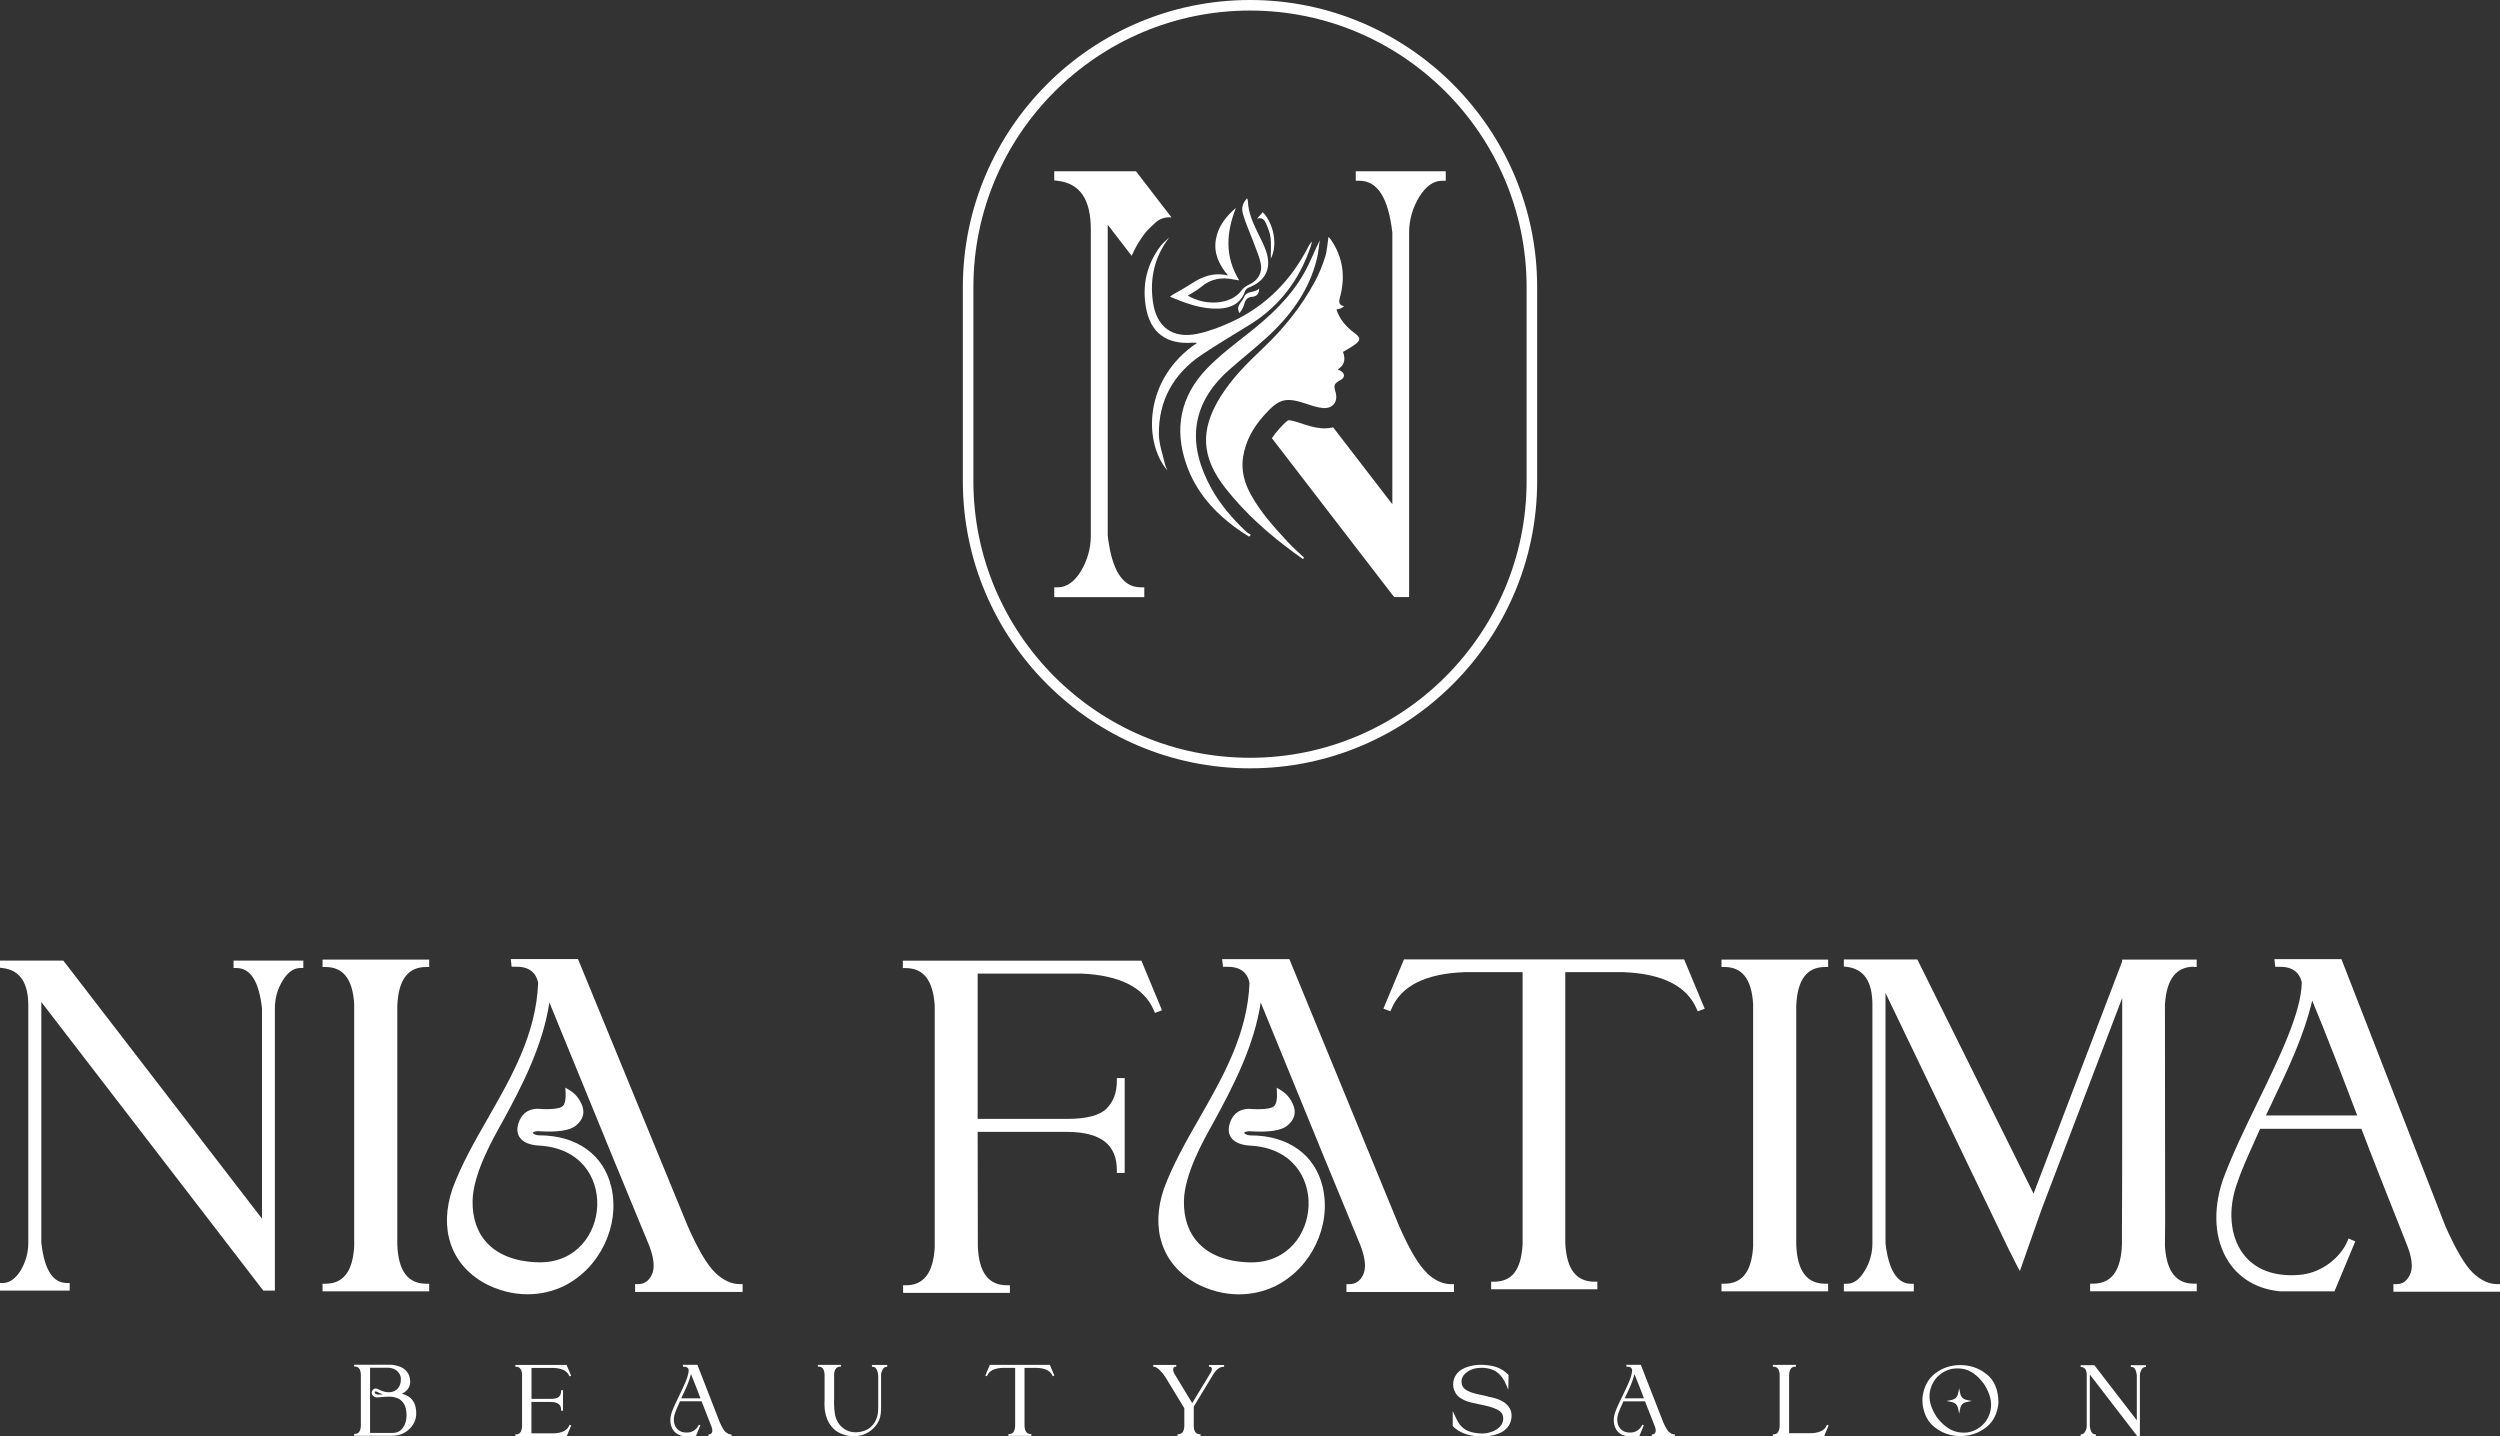 <svg xmlns="http://www.w3.org/2000/svg" id="Layer_1" data-name="Layer 1" viewBox="0 0 405.36 232.9"><rect x="0" y="0" width="405.36" height="232.9" fill="#333333" stroke="none"/><defs><style>      .cls-1 {        fill: #fff;      }    </style></defs><g><g><path class="cls-1" d="M184.37,28l5.58,7.25c-.12-.01-.25-.02-.37-.02-.84,0-1.68.32-2.32.95-.12.12-.24.23-.36.34-.39.36-.88.81-1.33,1.4-.86,1.13-1.55,2.32-2.07,3.57l-3.89-5.05v50.39c.65,5.63,2.4,8.4,5.34,8.4h.59v1.59h-14.6v-1.59h.59c1.38,0,2.63-.86,3.7-2.56,1.1-1.85,1.64-3.77,1.64-5.85v-49.61c0-4.9-1.77-7.48-5.41-7.9l-.52-.06v-1.48h13.25l.18.23Z"></path><path class="cls-1" d="M234.42,27.77v1.54h-.59c-1.39,0-2.63.87-3.7,2.6-1.09,1.79-1.65,3.74-1.65,5.8v59.1h-2.43l-19.82-25.76c.34-.51.74-1.02,1.2-1.53,1.06-1.19,1.42-1.36,1.47-1.38,0,0,.02,0,.05,0,.34,0,1,.16,1.96.49h.03c.92.32,2.06.7,3.32.81.17.01.34.02.51.02.48,0,.94-.06,1.39-.17l9.6,12.47v-44.05c-.65-5.63-2.4-8.4-5.34-8.4h-.59v-1.54h14.6Z"></path><g><path class="cls-1" d="M211.27,90.65c-.48-.35-.97-.69-1.45-1.04-4.13-3.02-7.92-6.39-11.1-10.43-3.97-5.06-4.19-9.48-.79-14.91,1.85-2.95,4.29-5.38,6.79-7.75,3.4-3.21,6.3-6.8,8.51-10.92.67-1.25,1.21-2.6,1.64-3.96.32-1.02.36-2.14.53-3.22.06.06.23.2.35.37,2.06,2.96,2.44,6.17,1.47,9.6-.2.72.02,1.15.73,1.26-.23.15-.39.28-.57.36-.19.08-.4.11-.69.19.56,1.64,1.61,2.82,2.92,3.79,1.05.78,1.07,1.17-.01,1.94-.59.42-1.23.76-1.84,1.13q.71,1.9-.85,2.83c.19.1.35.17.49.26.71.45.69,1.06-.04,1.47-1.06.59-1.15.81-.81,1.95.45,1.54-.42,2.72-2.03,2.59-.87-.07-1.73-.36-2.56-.64-3.48-1.18-4.56-.92-7,1.82-1.72,1.92-2.97,4.09-3.39,6.67-.37,2.25.2,4.3,1.28,6.24,1.58,2.86,3.76,5.25,5.95,7.62.83.9,1.77,1.71,2.66,2.56l-.2.23Z"></path><path class="cls-1" d="M202.55,87.03c-.57-.37-1.16-.73-1.71-1.12-3.83-2.69-6.87-6.05-8.45-10.53-2.07-5.87-.98-11.18,3.32-15.64,2.04-2.11,4.43-3.91,6.75-5.74,3.55-2.79,6.82-5.84,9.05-9.82.93-1.66,1.6-3.45,2.48-5.2-.15.97-.22,1.97-.45,2.92-1.25,5.18-4.26,9.26-8.1,12.78-2,1.83-4.14,3.51-6.17,5.31-6.48,5.76-6.63,12.41-2.85,19.21,1.46,2.64,3.42,4.89,5.59,6.96.23.22.53.37.8.55-.08.1-.17.2-.25.3Z"></path><path class="cls-1" d="M189.57,38.52c-2.4,3.15-3.16,6.64-2.63,10.43.58,4.09,3.18,6.02,7.24,5.17,1.94-.41,3.85-1.16,5.66-2,5.54-2.59,9.56-6.76,12.33-12.18.14-.27.29-.53.57-.76-.09.32-.17.65-.28.96-1.81,5.26-4.96,9.47-9.71,12.44-2.64,1.65-5.33,3.21-7.91,4.95-4.56,3.08-7.02,7.41-6.93,12.96.03,1.61.63,3.2.99,4.8.06.28.21.55.39,1-3.97-4.65-3.8-14.94,4.81-20.69-.3-.02-.48-.05-.66-.04-4.3.34-6.94-1.58-7.65-5.81-.6-3.58.16-6.92,2.39-9.85.39-.52.92-.93,1.39-1.39Z"></path><path class="cls-1" d="M200.94,45.46c-.42-.07-.66-.09-.89-.14-1.96-.41-3.74-.14-5.31,1.22-.64.55-1.42.93-2.14,1.39,2.78,1.69,7.01,1.54,8.73-.87.28-.39.74-.69,1.18-.9,1.39-.63,2.21-1.85,1.92-3.38-.22-1.18-.74-2.3-1.16-3.44-.57-1.54-1.26-3.03-1.72-4.6-.32-1.1-.01-1.86.67-2.6.05.2.11.35.12.51.08,1.81.79,3.43,1.57,5.03.48.98,1.01,1.96,1.36,2.99.97,2.83-.04,4.89-2.82,5.97-.22.09-.47.3-.55.52-.72,2.07-2.32,2.81-4.33,2.88-2.75.1-5.26-.85-7.88-1.93.26-.18.41-.3.57-.39.97-.57,1.97-1.1,2.91-1.72,1.74-1.14,3.56-1.89,5.94-1.33-1.51-1.83-2.34-3.66-1.96-5.85.37-2.15,1.64-3.72,3.24-5.11-1.53,3.95-1.87,7.82.55,11.77Z"></path><path class="cls-1" d="M203.81,35.46c.31-.35.62-.7.94-1.06,1.8,1.85,2.45,5.39,1.3,7.54,0-1.24.08-2.32-.03-3.37-.08-.74-.38-1.47-.67-2.17-.25-.63-.6-1.25-1.54-.94Z"></path><path class="cls-1" d="M204.17,46.77c0,1-.5,1.3-1.16,1.36-.77.07-1.09.48-1.27,1.2-.13.52-.43.99-.76,1.44-.68-1.17.38-1.73.71-2.56.48-1.18,1.72-.63,2.47-1.43Z"></path></g></g><path class="cls-1" d="M202.68,124.58c-25.67,0-46.56-20.89-46.56-46.56v-31.46c0-25.67,20.89-46.56,46.56-46.56s46.56,20.89,46.56,46.56v31.46c0,25.67-20.89,46.56-46.56,46.56ZM202.68,1.71c-24.73,0-44.85,20.12-44.85,44.85v31.46c0,24.73,20.12,44.85,44.85,44.85h0c24.73,0,44.85-20.12,44.85-44.85v-31.46c0-24.73-20.12-44.85-44.85-44.85Z"></path></g><g><g><path class="cls-1" d="M37.88,156.96h.46c2.28,0,3.64,2.15,4.14,6.51v34.13l-32.07-41.66-.14-.18H0v1.15l.4.05c2.82.33,4.19,2.33,4.19,6.12v38.44c0,1.61-.42,3.09-1.27,4.53-.83,1.31-1.8,1.98-2.87,1.98h-.46v1.23h11.31v-1.23h-.46c-2.28,0-3.64-2.15-4.14-6.51v-39.05l35.99,46.79h1.88v-45.8c0-1.6.43-3.11,1.28-4.5.83-1.34,1.79-2.01,2.87-2.01h.46v-1.2h-11.31v1.2Z"></path><path class="cls-1" d="M52.3,156.79h.46c2.91,0,4.44,1.99,4.67,6.05v39.23c-.23,4.09-1.76,6.08-4.67,6.08h-.46v1.23h17.29v-1.23h-.46c-3,0-4.54-2.07-4.71-6.3v-38.74c.17-4.25,1.71-6.32,4.71-6.32h.46v-1.2h-17.29v1.2Z"></path><path class="cls-1" d="M116.04,206.42c-1.33-1.22-2.86-3.81-4.56-7.69l-17.76-43.22h-10.9l.14,1.24h.42c2.21-.1,3.48.77,3.88,2.58-.31,8.27-4.27,15.2-8.11,21.91-2.22,3.88-4.31,7.54-5.77,11.47-2.23,6.52-.31,12.25,5.13,15.33,2.25,1.21,4.66,1.82,7.03,1.82,2.04,0,4.06-.45,5.94-1.36,5.83-2.92,9.11-9.83,7.63-16.07-1.24-5.23-5.61-8.34-11.68-8.34-.72-.02-1.05-.33-1.05-.43.02-.04.22-.22.8-.25,3.23.22,5.29-.09,6.27-.96,1.08-.92,1.4-1.99.94-3.2-.42-1.08-1.09-1.9-1.99-2.45l-.73-.45.04.86c.09,1.97-.54,2.23-.75,2.32-.48.21-1.53.42-3.83.25-1.37.04-2.34.67-2.88,1.86-.46,1.04-.48,1.97-.04,2.69.52.85,1.6,1.33,3.22,1.42,6.71.38,9.56,5.15,9.41,9.72-.15,4.59-3.38,9.21-9.28,9.21-.03,0-.06,0-.1,0-3.62-.05-6.53-1.1-8.4-3.05-1.66-1.72-2.5-4.13-2.43-6.96.1-4.31,3.1-9.67,4.72-12.56,3.36-6.12,6.69-12.64,7.73-19.57l10.37,25.33,5.83,14.13c.47,1.25.71,2.33.71,3.2,0,.55-.1,1.06-.31,1.5-.49,1.02-1.23,1.51-2.24,1.51h-.46v1.27h17.43v-1.27h-.46c-1.34,0-2.63-.59-3.93-1.79Z"></path><path class="cls-1" d="M185.06,155.77h-38.67v1.2h.46c2.9,0,4.44,1.98,4.71,6.07v39.28c-.26,4.09-1.79,6.08-4.67,6.08h-.46v1.23h17.32v-1.23h-.46c-3.02,0-4.57-2.07-4.74-6.3l-.03-18.57h14.57c5.38.03,8,2.06,8,6.19v.46h1.27v-15.38h-1.27v.46c0,1.9-.55,3.36-1.67,4.49-1.11,1.11-3.24,1.67-6.33,1.67h-14.57v-23.56h16.71c6.3.24,10.29,2.25,11.87,5.98l.17.4,1.14-.43-3.34-8.04Z"></path><path class="cls-1" d="M231.39,206.42c-1.33-1.22-2.86-3.81-4.56-7.69l-17.65-42.93-.12-.28h-10.9l.14,1.24h.42c2.21-.09,3.48.77,3.88,2.58-.31,8.27-4.27,15.2-8.1,21.91-2.22,3.88-4.31,7.54-5.77,11.47-2.23,6.52-.31,12.25,5.13,15.33,2.25,1.21,4.66,1.82,7.03,1.82,2.04,0,4.06-.45,5.94-1.36,5.83-2.92,9.11-9.83,7.63-16.07-1.24-5.23-5.61-8.34-11.68-8.34-.72-.02-1.05-.33-1.06-.43.02-.04.22-.22.8-.25,3.23.22,5.28-.09,6.27-.96,1.08-.92,1.4-1.99.94-3.2-.42-1.08-1.09-1.9-1.99-2.45l-.73-.45.04.86c.09,1.97-.54,2.23-.75,2.32-.48.21-1.52.42-3.83.25-1.37.04-2.34.67-2.88,1.86-.46,1.04-.48,1.97-.04,2.69.52.85,1.6,1.33,3.22,1.42,6.71.38,9.56,5.15,9.41,9.72-.15,4.59-3.38,9.21-9.28,9.21-.03,0-.07,0-.1,0-3.62-.05-6.53-1.1-8.4-3.05-1.66-1.72-2.5-4.13-2.43-6.96.1-4.31,3.1-9.67,4.72-12.56,3.36-6.12,6.69-12.64,7.73-19.57l10.37,25.33,5.83,14.13c.47,1.25.71,2.33.71,3.2,0,.55-.11,1.06-.31,1.5-.49,1.02-1.23,1.51-2.24,1.51h-.46v1.27h17.43v-1.27h-.46c-1.34,0-2.63-.59-3.93-1.79Z"></path><path class="cls-1" d="M227.65,155.55l-3.34,8,1.14.42.17-.4c1.55-3.71,5.54-5.71,11.85-5.94h9.41v44.15c-.24,4.12-1.71,6.04-4.64,6.04h-.46v1.23h17.22v-1.23h-.46c-2.99,0-4.54-2.06-4.74-6.26v-43.93h9.43c6.29.24,10.28,2.24,11.87,5.95l.17.4,1.14-.42-3.34-8h-45.42Z"></path><path class="cls-1" d="M279.13,156.79h.46c2.91,0,4.44,1.99,4.67,6.05v39.23c-.23,4.09-1.76,6.08-4.67,6.08h-.46v1.23h17.29v-1.23h-.46c-3,0-4.54-2.07-4.71-6.3v-38.74c.17-4.25,1.71-6.32,4.71-6.32h.46v-1.2h-17.29v1.2Z"></path><path class="cls-1" d="M355.72,156.79h.46v-1.2h-11.68c-.09,0-.19,0-.28,0-.04,0-.08,0-.13,0v.32l-14.36,37.63-2.43-4.9-16.29-32.82-.13-.25h-11.91v1.15l.4.04c2.85.33,4.23,2.35,4.23,6.19v38.63c0,1.65-.44,3.19-1.31,4.57-.8,1.33-1.75,2.01-2.87,2.01h-.45v1.23h11.34v-1.23h-.45c-2.25,0-3.64-2.23-4.14-6.58v-40.58l20.07,41.76c.08.16.16.32.25.47.44.82.87,1.84,1.47,2.85l3.52-10,13.07-34.26v7.03c0,18.41,0,28.66-.04,30.48v2.46c-.16,4.27-1.7,6.35-4.7,6.35h-.46v1.23h17.29v-1.23h-.46c-2.9,0-4.44-2-4.7-6.09l.03-4.14-.03-35.05c.27-4.11,1.81-6.11,4.7-6.11Z"></path><path class="cls-1" d="M404.9,208.21c-1.32,0-2.6-.59-3.89-1.78-1.3-1.24-2.83-3.82-4.52-7.65l-16.84-43.26h-10.87l.14,1.24h.42c2.21-.08,3.49.76,3.88,2.55-.07,4.83-3.64,12.17-7.09,19.27-2.07,4.26-4.21,8.66-5.68,12.65-1.71,4.99-1.39,9.85.89,13.34,1.83,2.8,4.81,4.51,8.42,4.81h8.76l3.37-8.09-1.09-.47-.18.43c-1.06,2.54-4.14,5.24-7.96,5.48-3.96.28-7.05-.9-8.94-3.42-2.15-2.86-2.52-7.28-.95-11.55.63-1.91,1.62-4.1,2.57-6.22.39-.86.77-1.7,1.12-2.51h16.43c1.91,5.03,3.95,10.16,6.1,15.58l1.36,3.44c.47,1.2.71,2.29.71,3.16,0,.55-.1,1.06-.31,1.5-.5,1.03-1.2,1.51-2.21,1.51h-.46v1.23h17.29v-1.23h-.46ZM368.44,178.68c2.51-5.25,5.11-10.66,6.47-16.45,2.51,6.08,4.73,11.87,7.3,18.64h-14.81c.34-.73.69-1.46,1.05-2.19Z"></path></g><g><path class="cls-1" d="M66.13,226.37c-.3-.16-.62-.29-.96-.38.31-.14.57-.33.79-.56.32-.33.51-.77.56-1.32-.02-.72-.19-1.28-.53-1.69-.34-.42-.78-.71-1.3-.88-.51-.17-1.05-.26-1.61-.26h-5.66v.29h.11c.61,0,.93.42.98,1.28v8.37c-.05.86-.37,1.28-.98,1.28h-.11v.3h6.29c1.02-.03,1.9-.38,2.61-1.04.71-.66,1.1-1.45,1.17-2.36.02-.82-.1-1.48-.35-1.96-.25-.47-.58-.83-.99-1.06ZM60.02,221.77c.6,0,1.24-.01,1.95,0h1.03c.62.04,1.11.24,1.46.6.35.36.53.74.54,1.12.03.75-.18,1.34-.61,1.75-.43.4-1,.57-1.7.49-.46-.07-.94-.24-1.45-.52-.3-.13-.54-.09-.74.1-.19.18-.26.4-.22.67.05.27.26.46.67.59.14.03.38.02.8-.03.42-.06.86-.07,1.34-.08.45,0,.88.07,1.31.23.44.16.79.46,1.08.9.29.45.44,1.11.44,1.96-.01.8-.23,1.47-.63,2-.38.52-.92.78-1.6.79h-3.69v-10.55ZM60.79,225.89c-.04-.09-.04-.16,0-.22.01-.02.04-.06.12-.06.02,0,.05,0,.08,0,.05.02.09.04.14.07l.11.05c.27.14.56.26.84.35-.09.01-.18.02-.28.03-.33.02-.54.02-.69-.02-.17-.05-.29-.13-.33-.22Z"></path><path class="cls-1" d="M92.3,231.14c-.35.81-1.18,1.23-2.54,1.27h-3.59v-5.09h3.12c1.14,0,1.7.43,1.7,1.31v.11h.3v-3.33h-.3v.11c0,.4-.12.71-.35.95-.23.23-.69.35-1.34.35h-3.12v-5.02h3.57c1.35.05,2.2.48,2.54,1.27l.04.1.28-.1-.74-1.75h-8.31v.29h.11c.61,0,.94.42.98,1.28v8.4c-.05.87-.37,1.29-.98,1.29h-.11v.3h8.33l.73-1.76-.27-.1-.04.1Z"></path><path class="cls-1" d="M117.65,232.21c-.28-.26-.6-.82-.96-1.63l-3.61-9.28h-2.36l.03.3h.11s.03,0,.05,0c.45,0,.69.17.76.52,0,1.03-.78,2.61-1.52,4.13-.44.91-.9,1.86-1.22,2.71-.37,1.07-.3,2.12.19,2.87.4.6,1.04.97,1.82,1.04h1.89l.73-1.76-.26-.11-.04.11c-.23.54-.88,1.11-1.69,1.16-.84.07-1.5-.19-1.9-.73-.46-.61-.54-1.55-.2-2.46.13-.41.34-.87.55-1.33.08-.18.16-.36.24-.54h3.5c.41,1.07.84,2.16,1.29,3.31l.3.76c.1.26.15.49.15.67,0,.12-.02.22-.06.31-.1.22-.25.32-.46.32h-.11v.3h3.74v-.3h-.11c-.28,0-.55-.12-.82-.38ZM113.58,226.73h-3.13c.07-.15.14-.3.21-.45.53-1.11,1.08-2.25,1.38-3.48.57,1.38,1.08,2.72,1.54,3.93Z"></path><path class="cls-1" d="M141.41,221.62h.11c.48,0,.77.47.88,1.39v5.11c0,.33-.02.67-.06,1.03-.07.52-.24,1.02-.52,1.48-.44.71-1.09,1.2-1.91,1.44-.77.23-1.55.23-2.27,0-1.25-.49-2.01-1.42-2.26-2.75-.1-.64-.15-1.28-.15-1.9,0-.17,0-.34.02-.54v-4c.03-.51.14-.85.33-1.03.19-.18.41-.26.68-.26h.11v-.29h-3.76v.29h.11c.39,0,.92.13.98,1.29v3.49s0,.64,0,.64c0,.18-.02.35-.02.53,0,.45.03.85.08,1.24.15,1,.52,1.86,1.1,2.56.58.72,1.45,1.2,2.57,1.44h0c.37.07.68.1.99.1.55,0,1.1-.1,1.64-.29,1.13-.44,1.96-1.21,2.48-2.31.14-.35.23-.71.27-1.1.04-.34.05-.7.05-1.11v-5.06c0-.34.09-.67.28-.98.17-.28.37-.42.61-.42h.11v-.3h-2.48v.3Z"></path><path class="cls-1" d="M160.49,221.3l-.73,1.74.27.11.04-.1c.33-.79,1.18-1.21,2.53-1.26h2v9.45c-.07,1.15-.59,1.28-.98,1.28h-.11v.3h3.72v-.3h-.11c-.63,0-.96-.44-1-1.33v-9.4h2c1.34.05,2.19.48,2.53,1.26l.04.1.27-.11-.73-1.74h-9.76Z"></path><path class="cls-1" d="M196.02,221.6h.11c.26,0,.37.14.37.43,0,.13-.05.27-.14.44l-3.05,5.04-2.85-4.7c-.16-.25-.24-.51-.24-.76,0-.39.21-.44.39-.44h.11v-.29h-3.73v.29h.11c.25,0,.56.18.93.54.39.39.7.77.94,1.15l3.06,5.04v2.92c-.04.5-.15.85-.33,1.03-.18.17-.4.26-.66.26h-.11v.3h3.73v-.3h-.11c-.26,0-.49-.09-.67-.27-.19-.18-.3-.53-.32-1.06v-3.15l3.26-5.38c.48-.71,1-1.07,1.55-1.07h.11v-.29h-2.46v.29Z"></path><path class="cls-1" d="M241.2,226.4c-.85-.17-1.54-.32-2.05-.45-.64-.17-1.16-.39-1.58-.68-.39-.28-.58-.69-.6-1.25,0-.49.21-.94.61-1.31.69-.63,1.55-.93,2.64-.93,1.17,0,2.19.35,2.81.97l.06.06c.3.29.75.74,1.26,2.02l.21.52.05-2.4-.03-.03s-.71-.72-1.18-.9c-.7-.43-1.44-.55-2.08-.64-.45-.06-.82-.09-1.15-.09-.69,0-1.38.1-2.05.29-.85.23-1.51.65-1.97,1.25-.36.5-.53,1.04-.53,1.65,0,.31.05.62.16.91.26.68.71,1.17,1.37,1.5.39.22.94.42,1.64.58.38.08.74.16,1.09.23.27.06.53.11.79.17l.16.04c.69.15,1.28.34,1.8.58.52.23.86.53,1,.9.07.18.11.39.11.62,0,.31-.08.6-.2.86-.28.5-.73.88-1.33,1.15-.6.27-1.24.41-1.92.41-.75,0-1.6-.15-2.16-.37-.59-.23-1.06-.59-1.47-1.12-.26-.32-.84-1.56-.89-1.67l-.22-.49v2.44s.02.03.02.03c.11.11.31.3.43.39,1.08.85,2.5,1.27,4.34,1.27,1.2,0,2.25-.23,3.12-.68.79-.44,1.31-1.07,1.53-1.88.07-.26.1-.54.1-.82,0-.42-.1-.81-.29-1.17-.54-.98-1.75-1.62-3.58-1.91Z"></path><path class="cls-1" d="M270.63,232.21c-.28-.26-.6-.82-.96-1.63l-3.59-9.21-.03-.07h-2.36l.03.3h.11s.03,0,.05,0c.45,0,.69.17.76.52,0,1.03-.78,2.61-1.52,4.13-.44.91-.9,1.86-1.22,2.71-.37,1.07-.3,2.12.19,2.87.39.61,1.04.97,1.82,1.04h1.89l.73-1.76-.26-.11-.04.11c-.23.54-.88,1.11-1.69,1.16-.84.07-1.5-.19-1.9-.73-.46-.61-.54-1.55-.2-2.46.13-.4.34-.87.55-1.32.08-.18.16-.37.24-.54h3.5c.39,1.03.8,2.07,1.24,3.17l.35.89c.1.25.15.48.15.67,0,.12-.02.22-.06.31-.1.22-.25.32-.46.32h-.11v.3h3.74v-.3h-.11c-.28,0-.55-.12-.82-.38ZM266.56,226.73h-3.13c.07-.15.14-.3.22-.45.53-1.11,1.08-2.25,1.37-3.47.57,1.38,1.08,2.72,1.54,3.93Z"></path><path class="cls-1" d="M296.19,231.11c-.34.81-1.17,1.23-2.53,1.27h-3.57c0-5.59,0-8.66,0-8.91v-.53c.06-1.2.6-1.34,1-1.34h.11v-.29h-3.74v.29h.11c.61,0,.94.42.99,1.28v.9s0,7.5,0,7.5c-.06.87-.38,1.29-.99,1.29h-.11v.3h8.31l.73-1.76-.27-.1-.04.1Z"></path><path class="cls-1" d="M317.55,228.62l.12.6.11-.6c.16-.9.44-1.17,1.36-1.35l.58-.11-.58-.11c-.9-.17-1.19-.46-1.36-1.36l-.11-.6-.12.6c-.17.91-.45,1.18-1.36,1.36l-.58.11.58.11c.91.17,1.18.45,1.36,1.35Z"></path><path class="cls-1" d="M322.05,222.77c-1.2-.95-2.62-1.43-4.21-1.43s-2.96.48-4.16,1.43c-1.03.82-1.68,2.01-1.92,3.52-.04.21-.05.45-.05.72,0,.37.02.69.07.98.25,1.47.88,2.62,1.9,3.42h0c1.22.96,2.63,1.44,4.2,1.44s2.98-.49,4.19-1.44c.94-.74,1.55-1.77,1.83-3.07.09-.38.13-.69.13-.93,0-2.05-.66-3.62-1.97-4.65ZM318.23,221.94c1.27.21,2.44,1.05,3.49,2.5.95,1.51,1.3,2.9,1.05,4.16-.25,1.25-.88,2.23-1.89,2.92-.99.68-2.08.91-3.36.7-1.26-.22-2.44-1.06-3.51-2.47-.97-1.5-1.33-2.9-1.08-4.15.26-1.25.89-2.24,1.89-2.93.76-.52,1.61-.79,2.54-.79.28,0,.57.02.86.07Z"></path><path class="cls-1" d="M345.49,221.35v.29h.11c.48,0,.77.45.87,1.38v7.27l-6.85-8.89-.03-.04h-2.23v.28h.1c.6.08.89.5.89,1.31v8.24c0,.34-.09.66-.27.96-.17.28-.38.42-.6.42h-.11v.3h2.46v-.3h-.11c-.48,0-.77-.46-.87-1.38v-8.32l7.66,9.95.03.04h.43v-9.83c0-.34.09-.66.27-.96.17-.28.38-.42.6-.42h.11v-.29h-2.46Z"></path></g></g></svg>